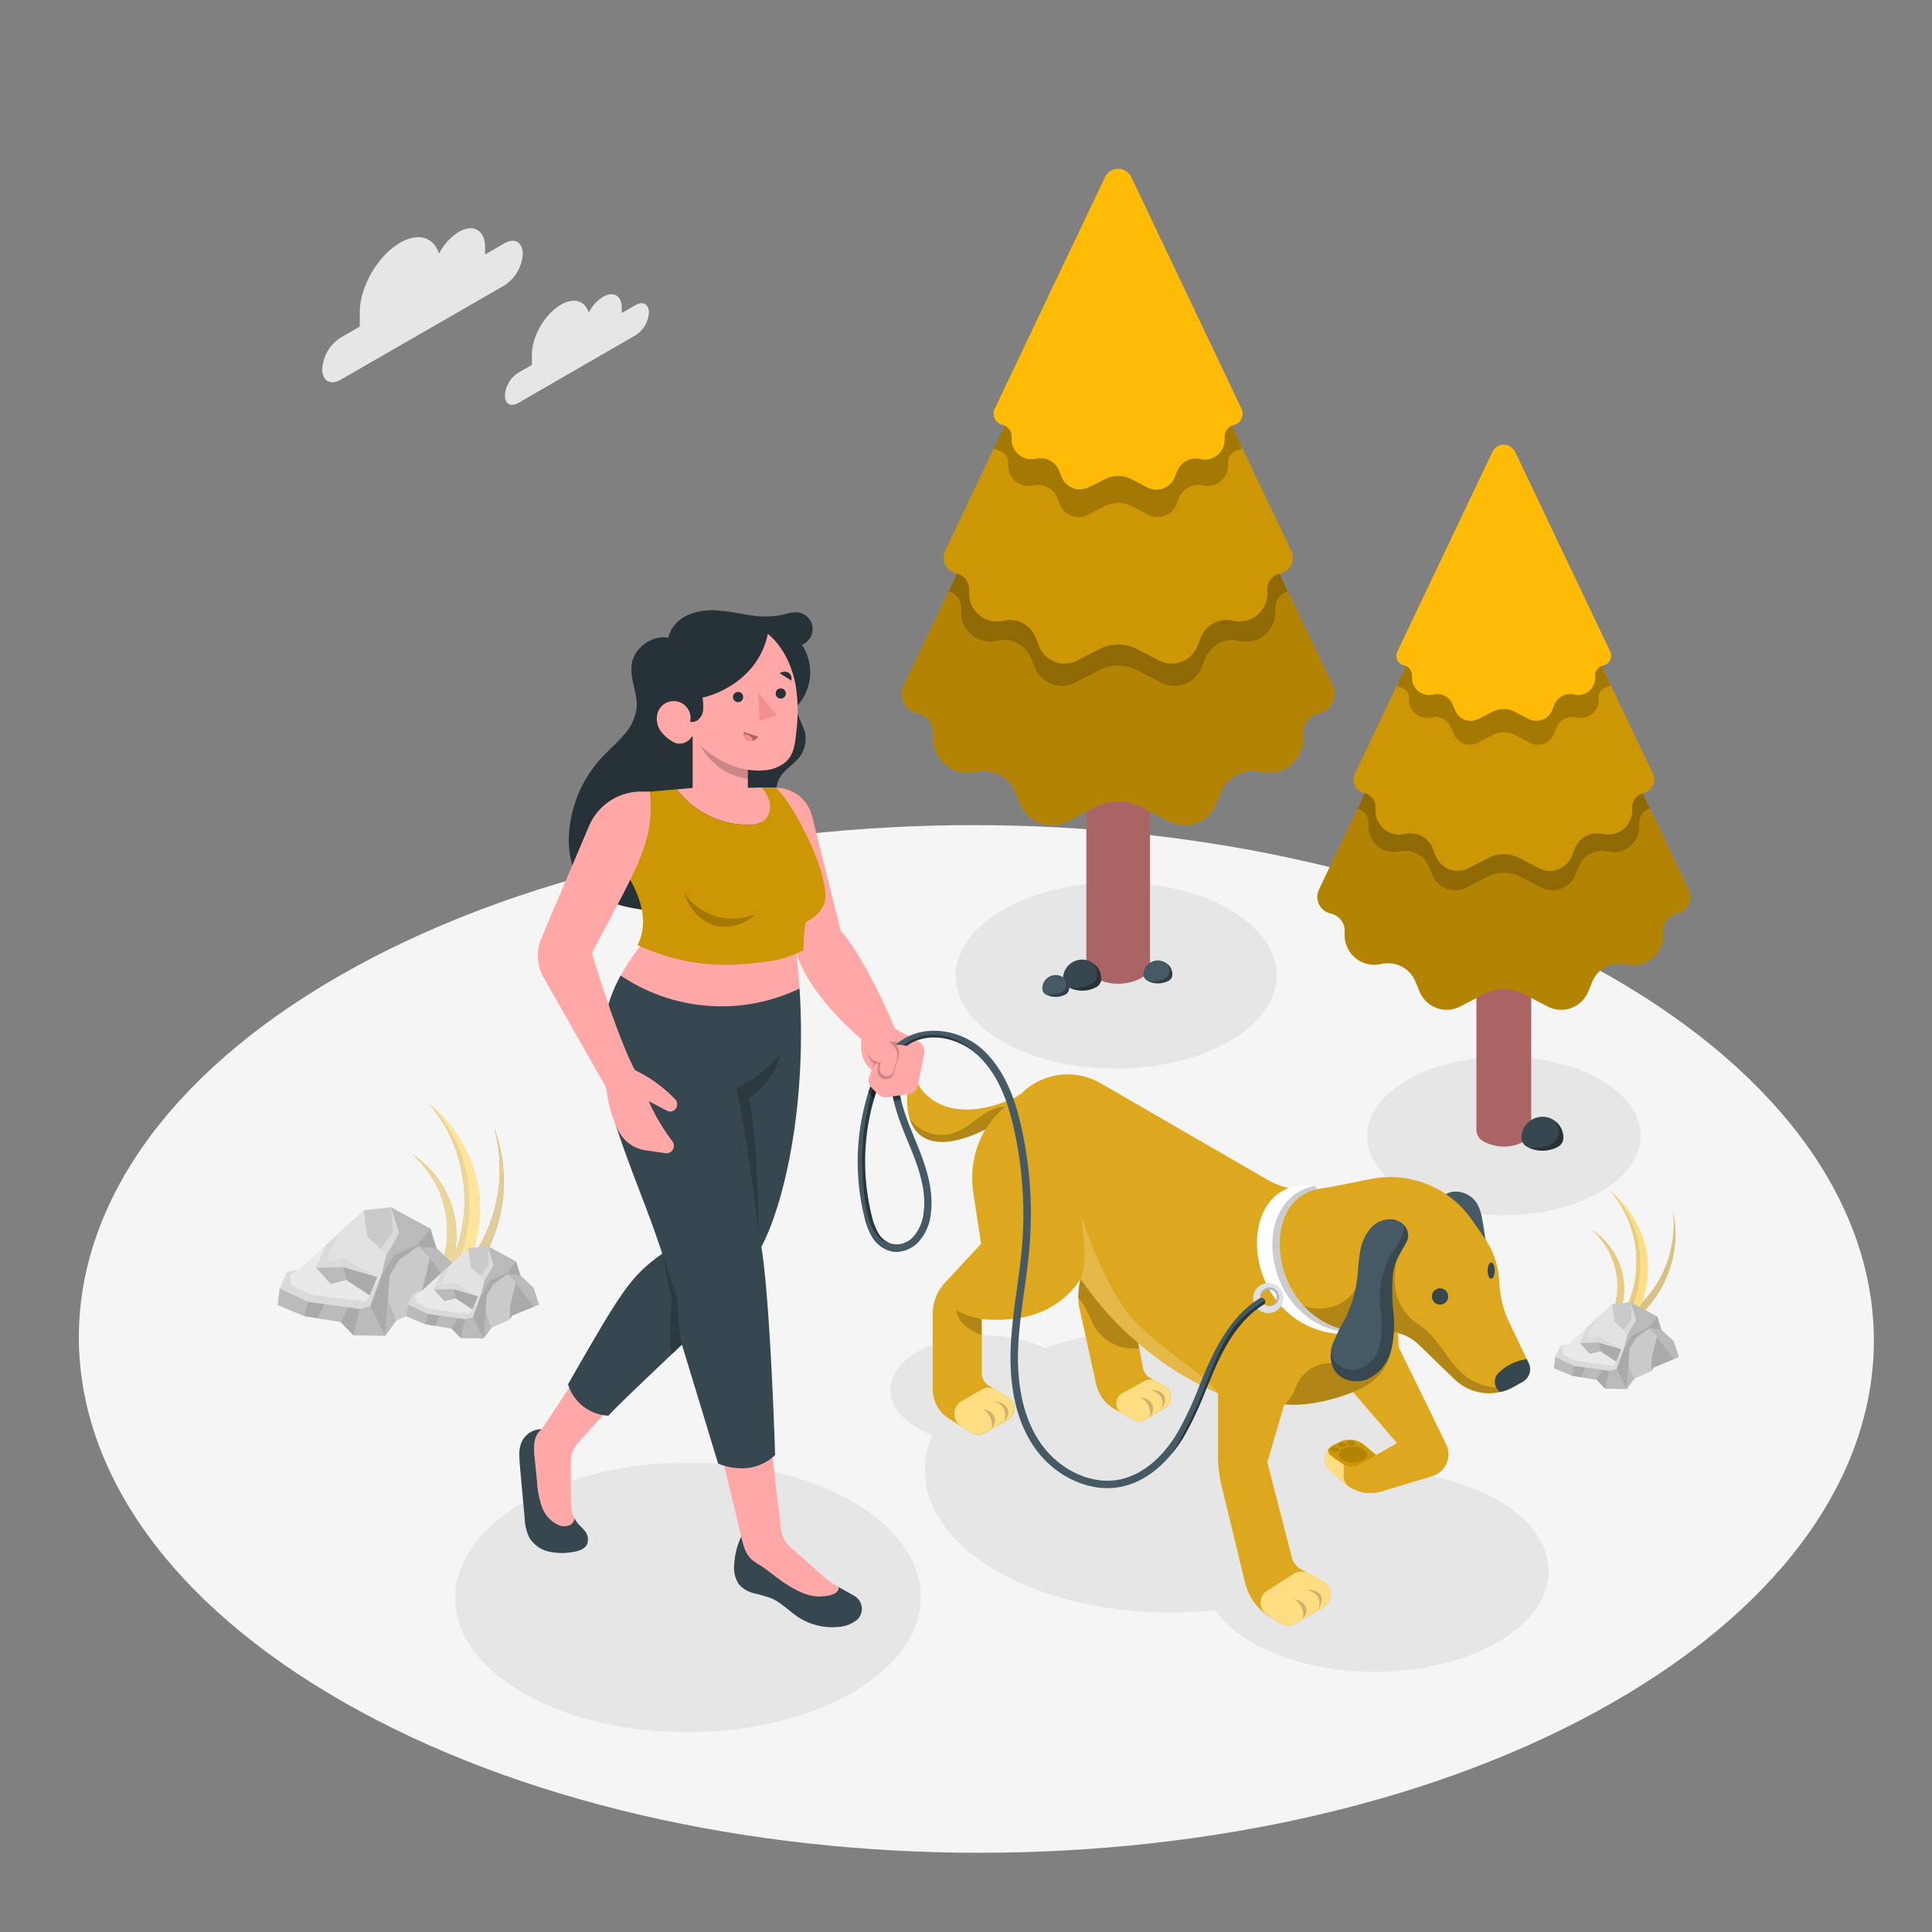 <svg xmlns="http://www.w3.org/2000/svg" viewBox="0 0 500 500"><rect x="0" y="0" width="500" height="500" fill="#808080" stroke="none"/><g id="freepik--Floor--inject-34"><path d="M416.38,252.49c-91-51.93-238-51.93-328.46,0S-2,388.62,89,440.55s238.06,51.93,328.47,0S507.38,304.42,416.38,252.49Z" style="fill:#f5f5f5"></path></g><g id="freepik--Shadows--inject-34"><path d="M237.62,349.71c9-5.2,23.25-5.47,32.77-.84,24.51-8.53,56.74-6.69,77.77,5.54,12.81,7.44,18.95,17.28,18.46,27a58.48,58.48,0,0,1,21.1,6.88c17.47,10.15,17.38,26.61-.2,36.76s-46,10.15-63.46,0a30.41,30.41,0,0,1-9.61-8.35c-19.94,2.14-41.26-1.25-56.61-10.17C241.45,397,236,383.61,241.33,371.43a25.8,25.8,0,0,1-3.82-1.81C228.05,364.12,228.1,355.21,237.62,349.71Z" style="fill:#e6e6e6"></path><path d="M135.58,388.72c23.61-13.63,61.76-13.63,85.21,0s23.33,35.73-.27,49.36-61.76,13.63-85.22,0S112,402.35,135.58,388.72Z" style="fill:#e6e6e6"></path><path d="M259.58,235.44c16.28-9.4,42.59-9.4,58.77,0s16.09,24.65-.19,34.05-42.6,9.4-58.78,0S243.29,244.85,259.58,235.44Z" style="fill:#e6e6e6"></path><path d="M364.24,279.49c13.87-8,36.29-8,50.07,0s13.71,21-.16,29-36.29,8-50.08,0S350.36,287.5,364.24,279.49Z" style="fill:#e6e6e6"></path></g><g id="freepik--Clouds--inject-34"><path d="M103.55,62.82c4.76-2.75,8.78-1.4,10.06,2.87A14.18,14.18,0,0,1,118.76,60c3.73-2.15,6.76-.42,6.78,3.87v2l5-2.9c2.62-1.51,4.74-.29,4.75,2.71a10.37,10.37,0,0,1-4.72,8.17L88.14,98.29c-2.61,1.5-4.74.3-4.75-2.71a10.41,10.41,0,0,1,4.72-8.17l5-2.9V80.89C93.09,74.25,97.76,66.16,103.55,62.82Z" style="fill:#e6e6e6"></path><path d="M145.14,78.87c3.41-2,6.3-1,7.22,2.06a10.21,10.21,0,0,1,3.69-4.11c2.68-1.54,4.86-.3,4.87,2.78V81l3.6-2.08c1.88-1.08,3.4-.21,3.41,1.95a7.47,7.47,0,0,1-3.39,5.86l-30.46,17.59c-1.88,1.08-3.4.21-3.41-1.94a7.44,7.44,0,0,1,3.39-5.87l3.59-2.08v-2.6C137.63,87.08,141,81.27,145.14,78.87Z" style="fill:#e6e6e6"></path></g><g id="freepik--Trees--inject-34"><path d="M297.61,195.49H281.15v54.33h0c0,1.22.82,2.44,2.43,3.37a12.84,12.84,0,0,0,11.64,0c1.6-.94,2.4-2.15,2.39-3.37h0Z" style="fill:#f28f8f"></path><path d="M297.61,195.49H281.15v54.33h0c0,1.22.82,2.44,2.43,3.37a12.84,12.84,0,0,0,11.64,0c1.6-.94,2.4-2.15,2.39-3.37h0Z" style="opacity:0.3"></path><path d="M285,253.52h0a4.95,4.95,0,1,0-9.89,0,2.49,2.49,0,0,0,1.46,2,7.69,7.69,0,0,0,7,0,2.46,2.46,0,0,0,1.44-2Z" style="fill:#37474f"></path><path d="M283,249.44a5.35,5.35,0,0,1,.78,1.59,3.32,3.32,0,0,1-.36,2.72,4.24,4.24,0,0,1-2.39,1.49,10.72,10.72,0,0,1-4.4.34,7.66,7.66,0,0,0,6.9,0,2.46,2.46,0,0,0,1.44-2h0A4.54,4.54,0,0,0,283,249.44Z" style="opacity:0.3"></path><path d="M276.68,256h0a3.47,3.47,0,1,0-6.93,0,1.78,1.78,0,0,0,1,1.42,5.4,5.4,0,0,0,4.89,0,1.73,1.73,0,0,0,1-1.42Z" style="fill:#455a64"></path><path d="M275.3,253.09a3.77,3.77,0,0,1,.55,1.12,2.34,2.34,0,0,1-.25,1.9,3,3,0,0,1-1.68,1,7.46,7.46,0,0,1-3.08.24,5.37,5.37,0,0,0,4.83,0,1.73,1.73,0,0,0,1-1.42h0A3.16,3.16,0,0,0,275.3,253.09Z" style="opacity:0.3"></path><path d="M303.41,252.32h0a3.75,3.75,0,1,0-7.5,0,1.88,1.88,0,0,0,1.1,1.54,5.85,5.85,0,0,0,5.31,0,1.87,1.87,0,0,0,1.09-1.54Z" style="fill:#455a64"></path><path d="M301.92,249.23a4.12,4.12,0,0,1,.59,1.21,2.48,2.48,0,0,1-.28,2.06,3.22,3.22,0,0,1-1.81,1.13,8.38,8.38,0,0,1-3.34.26,5.86,5.86,0,0,0,5.24,0,1.87,1.87,0,0,0,1.09-1.54h0A3.44,3.44,0,0,0,301.92,249.23Z" style="opacity:0.3"></path><path d="M344.9,177.37l-49.48-104a6.86,6.86,0,0,0-4.36-3.8,6.54,6.54,0,0,0-7.58,3.51L233.86,177.37a5.13,5.13,0,0,0,3.52,7.21,5.32,5.32,0,0,1,4.16,5.19V191a8.9,8.9,0,0,0,10.58,8.88l.76-.15a8.87,8.87,0,0,1,9.91,5.32l1.27,3.08a8.79,8.79,0,0,0,12.17,4.44l7.25-3.76a12.83,12.83,0,0,1,11.81,0l7.24,3.76a8.79,8.79,0,0,0,12.17-4.44L316,205a8.87,8.87,0,0,1,9.91-5.32l.76.15a8.87,8.87,0,0,0,10.58-8.7v-1.39a5.32,5.32,0,0,1,4.16-5.19A5.13,5.13,0,0,0,344.9,177.37Z" style="fill:#FFBB05"></path><path d="M344.9,177.37l-49.48-104a6.86,6.86,0,0,0-4.36-3.8,6.54,6.54,0,0,0-7.58,3.51L233.86,177.37a5.13,5.13,0,0,0,3.52,7.21,5.32,5.32,0,0,1,4.16,5.19V191a8.9,8.9,0,0,0,10.58,8.88l.76-.15a8.87,8.87,0,0,1,9.91,5.32l1.27,3.08a8.79,8.79,0,0,0,12.17,4.44l7.25-3.76a12.83,12.83,0,0,1,11.81,0l7.24,3.76a8.79,8.79,0,0,0,12.17-4.44L316,205a8.87,8.87,0,0,1,9.91-5.32l.76.15a8.87,8.87,0,0,0,10.58-8.7v-1.39a5.32,5.32,0,0,1,4.16-5.19A5.13,5.13,0,0,0,344.9,177.37Z" style="opacity:0.3"></path><g style="opacity:0.2"><path d="M248.74,157.33v1a7.57,7.57,0,0,0,9,7.55l.64-.13a7.54,7.54,0,0,1,8.42,4.52l1.08,2.61a7.47,7.47,0,0,0,10.34,3.78l6.15-3.2a10.92,10.92,0,0,1,10,0l6.15,3.2a7.47,7.47,0,0,0,10.34-3.78L312,170.3a7.54,7.54,0,0,1,8.42-4.52l.64.13a7.54,7.54,0,0,0,9-7.4v-1.18A4.51,4.51,0,0,1,333.3,153L295.42,73.41a6.86,6.86,0,0,0-4.36-3.8,6.54,6.54,0,0,0-7.58,3.51l-38,79.88A4.51,4.51,0,0,1,248.74,157.33Z"></path></g><path d="M334.17,142.54,294.25,58.66a5.56,5.56,0,0,0-3.51-3.06,5.29,5.29,0,0,0-6.12,2.83l-40,84.11a4.15,4.15,0,0,0,2.84,5.82,4.27,4.27,0,0,1,3.35,4.18v1a7.18,7.18,0,0,0,8.54,7.16l.61-.12a7.17,7.17,0,0,1,8,4.29l1,2.49a7.08,7.08,0,0,0,9.81,3.58l5.85-3a10.35,10.35,0,0,1,9.53,0l5.84,3a7.09,7.09,0,0,0,9.82-3.58l1-2.49a7.17,7.17,0,0,1,8-4.29l.61.12a7.16,7.16,0,0,0,8.54-7v-1.12a4.27,4.27,0,0,1,3.35-4.18A4.14,4.14,0,0,0,334.17,142.54Z" style="fill:#FFBB05"></path><path d="M334.17,142.54,294.25,58.66a5.56,5.56,0,0,0-3.51-3.06,5.29,5.29,0,0,0-6.12,2.83l-40,84.11a4.15,4.15,0,0,0,2.84,5.82,4.27,4.27,0,0,1,3.35,4.18v1a7.18,7.18,0,0,0,8.54,7.16l.61-.12a7.17,7.17,0,0,1,8,4.29l1,2.49a7.08,7.08,0,0,0,9.81,3.58l5.85-3a10.35,10.35,0,0,1,9.53,0l5.84,3a7.09,7.09,0,0,0,9.82-3.58l1-2.49a7.17,7.17,0,0,1,8-4.29l.61.12a7.16,7.16,0,0,0,8.54-7v-1.12a4.27,4.27,0,0,1,3.35-4.18A4.14,4.14,0,0,0,334.17,142.54Z" style="opacity:0.2"></path><g style="opacity:0.2"><path d="M260.91,119.67v.72a5.3,5.3,0,0,0,6.3,5.29l.45-.09a5.28,5.28,0,0,1,5.9,3.16l.75,1.83a5.23,5.23,0,0,0,7.24,2.65l4.32-2.24a7.65,7.65,0,0,1,7,0l4.31,2.24a5.23,5.23,0,0,0,7.24-2.65l.76-1.83a5.27,5.27,0,0,1,5.89-3.16l.46.09a5.28,5.28,0,0,0,6.29-5.18v-.83a3.17,3.17,0,0,1,2.48-3.09,3,3,0,0,0,1.21-.57L294.25,58.66a5.56,5.56,0,0,0-3.51-3.06,5.29,5.29,0,0,0-6.12,2.83L257.22,116a3,3,0,0,0,1.21.57A3.17,3.17,0,0,1,260.91,119.67Z"></path></g><path d="M321.34,105.87,292.86,46a4,4,0,0,0-2.51-2.19,3.75,3.75,0,0,0-4.36,2l-28.57,60a3,3,0,0,0,2,4.15,3.06,3.06,0,0,1,2.4,3v.7a5.13,5.13,0,0,0,6.09,5.11l.44-.09a5.1,5.1,0,0,1,5.7,3.06l.74,1.77a5.05,5.05,0,0,0,7,2.56L286,124a7.36,7.36,0,0,1,6.8,0l4.17,2.16a5.06,5.06,0,0,0,7-2.56l.73-1.77a5.1,5.1,0,0,1,5.7-3.06l.44.09a5.11,5.11,0,0,0,6.09-5V113a3.06,3.06,0,0,1,2.4-3A3,3,0,0,0,321.34,105.87Z" style="fill:#FFBB05"></path><path d="M396.28,245.83H382.1v46.8h0a3.57,3.57,0,0,0,2.1,2.9,11.06,11.06,0,0,0,10,0,3.49,3.49,0,0,0,2.06-2.9h0Z" style="fill:#f28f8f"></path><path d="M396.28,245.83H382.1v46.8h0a3.57,3.57,0,0,0,2.1,2.9,11.06,11.06,0,0,0,10,0,3.49,3.49,0,0,0,2.06-2.9h0Z" style="opacity:0.3"></path><path d="M404.59,294.66h0a5.41,5.41,0,1,0-10.81,0,2.69,2.69,0,0,0,1.59,2.21,8.39,8.39,0,0,0,7.65,0,2.68,2.68,0,0,0,1.57-2.21Z" style="fill:#37474f"></path><path d="M402.44,290.2a6,6,0,0,1,.84,1.74,3.56,3.56,0,0,1-.39,3,4.69,4.69,0,0,1-2.61,1.63,11.9,11.9,0,0,1-4.82.38,8.45,8.45,0,0,0,7.56-.05,2.68,2.68,0,0,0,1.57-2.21h0A5,5,0,0,0,402.44,290.2Z" style="opacity:0.3"></path><path d="M437,230.22l-42.62-89.55a5.92,5.92,0,0,0-3.75-3.27,5.64,5.64,0,0,0-6.53,3l-42.74,89.8a4.41,4.41,0,0,0,3,6.21A4.59,4.59,0,0,1,348,240.9v1a7.67,7.67,0,0,0,9.12,7.65l.65-.13a7.66,7.66,0,0,1,8.54,4.58l1.09,2.65a7.58,7.58,0,0,0,10.48,3.83l6.24-3.24a11,11,0,0,1,10.18,0l6.24,3.24A7.57,7.57,0,0,0,411,256.7l1.09-2.65a7.66,7.66,0,0,1,8.54-4.58l.66.13a7.64,7.64,0,0,0,9.11-7.5v-1.19a4.59,4.59,0,0,1,3.58-4.48A4.41,4.41,0,0,0,437,230.22Z" style="fill:#FFBB05"></path><path d="M437,230.22l-42.62-89.55a5.92,5.92,0,0,0-3.75-3.27,5.64,5.64,0,0,0-6.53,3l-42.74,89.8a4.41,4.41,0,0,0,3,6.21A4.59,4.59,0,0,1,348,240.9v1a7.67,7.67,0,0,0,9.12,7.65l.65-.13a7.66,7.66,0,0,1,8.54,4.58l1.09,2.65a7.58,7.58,0,0,0,10.48,3.83l6.24-3.24a11,11,0,0,1,10.18,0l6.24,3.24A7.57,7.57,0,0,0,411,256.7l1.09-2.65a7.66,7.66,0,0,1,8.54-4.58l.66.13a7.64,7.64,0,0,0,9.11-7.5v-1.19a4.59,4.59,0,0,1,3.58-4.48A4.41,4.41,0,0,0,437,230.22Z" style="opacity:0.3"></path><g style="opacity:0.2"><path d="M354.18,213v.89a6.52,6.52,0,0,0,7.75,6.5l.55-.11a6.51,6.51,0,0,1,7.26,3.89l.93,2.25a6.43,6.43,0,0,0,8.9,3.26l5.3-2.76a9.41,9.41,0,0,1,8.64,0l5.31,2.76a6.43,6.43,0,0,0,8.9-3.26l.93-2.25a6.49,6.49,0,0,1,7.25-3.89l.56.11A6.49,6.49,0,0,0,424.2,214v-1a3.87,3.87,0,0,1,2.82-3.73l-32.63-68.57a5.92,5.92,0,0,0-3.75-3.27,5.64,5.64,0,0,0-6.53,3l-32.75,68.82A3.87,3.87,0,0,1,354.18,213Z"></path></g><path d="M427.77,200.22,393.39,128a4.77,4.77,0,0,0-3-2.63,4.55,4.55,0,0,0-5.27,2.43l-34.48,72.45a3.56,3.56,0,0,0,2.44,5,3.7,3.7,0,0,1,2.89,3.61v.84a6.19,6.19,0,0,0,7.36,6.17l.53-.1a6.16,6.16,0,0,1,6.88,3.69l.89,2.14a6.1,6.1,0,0,0,8.45,3.09l5-2.61a8.89,8.89,0,0,1,8.21,0l5,2.61a6.11,6.11,0,0,0,8.46-3.09l.88-2.14a6.16,6.16,0,0,1,6.89-3.69l.52.1a6.17,6.17,0,0,0,7.36-6v-1a3.7,3.7,0,0,1,2.89-3.61A3.56,3.56,0,0,0,427.77,200.22Z" style="fill:#FFBB05"></path><path d="M427.77,200.22,393.39,128a4.77,4.77,0,0,0-3-2.63,4.55,4.55,0,0,0-5.27,2.43l-34.48,72.45a3.56,3.56,0,0,0,2.44,5,3.7,3.7,0,0,1,2.89,3.61v.84a6.19,6.19,0,0,0,7.36,6.17l.53-.1a6.16,6.16,0,0,1,6.88,3.69l.89,2.14a6.1,6.1,0,0,0,8.45,3.09l5-2.61a8.89,8.89,0,0,1,8.21,0l5,2.61a6.11,6.11,0,0,0,8.46-3.09l.88-2.14a6.16,6.16,0,0,1,6.89-3.69l.52.1a6.17,6.17,0,0,0,7.36-6v-1a3.7,3.7,0,0,1,2.89-3.61A3.56,3.56,0,0,0,427.77,200.22Z" style="opacity:0.2"></path><g style="opacity:0.2"><path d="M364.66,180.52v.63a4.57,4.57,0,0,0,5.43,4.55l.39-.08a4.55,4.55,0,0,1,5.08,2.73l.65,1.57a4.5,4.5,0,0,0,6.24,2.28l3.71-1.92a6.55,6.55,0,0,1,6.06,0l3.71,1.92a4.5,4.5,0,0,0,6.24-2.28l.65-1.57a4.56,4.56,0,0,1,5.08-2.73l.39.08a4.56,4.56,0,0,0,5.43-4.47v-.71a2.73,2.73,0,0,1,2.13-2.66,2.54,2.54,0,0,0,1-.49L393.39,128a4.77,4.77,0,0,0-3-2.63,4.55,4.55,0,0,0-5.27,2.43l-23.6,49.6a2.5,2.5,0,0,0,1,.49A2.73,2.73,0,0,1,364.66,180.52Z"></path></g><path d="M416.72,168.63l-24.54-51.55A3.38,3.38,0,0,0,390,115.2a3.23,3.23,0,0,0-3.76,1.74l-24.61,51.69a2.55,2.55,0,0,0,1.75,3.58,2.64,2.64,0,0,1,2.06,2.57v.61a4.42,4.42,0,0,0,5.25,4.4l.37-.08a4.41,4.41,0,0,1,4.92,2.64l.63,1.53a4.35,4.35,0,0,0,6,2.2l3.59-1.86a6.32,6.32,0,0,1,5.86,0l3.59,1.86a4.36,4.36,0,0,0,6-2.2l.63-1.53a4.4,4.4,0,0,1,4.91-2.64l.38.08a4.4,4.4,0,0,0,5.25-4.32v-.69a2.63,2.63,0,0,1,2.06-2.57A2.54,2.54,0,0,0,416.72,168.63Z" style="fill:#FFBB05"></path></g><g id="freepik--Rocks--inject-34"><path d="M121.71,330.6a40,40,0,0,0,6.19-38.68,40.24,40.24,0,0,1-9.3,38C119.5,330.19,120.81,330.33,121.71,330.6Z" style="fill:#FFBB05"></path><path d="M116.86,327.5a24.91,24.91,0,0,0-10.14-28.69,26.42,26.42,0,0,1,7.91,27.43C115.35,326.66,116.14,327.08,116.86,327.5Z" style="fill:#FFBB05"></path><path d="M121.71,330.6a40,40,0,0,0,6.19-38.68,40.24,40.24,0,0,1-9.3,38C119.5,330.19,120.81,330.33,121.71,330.6Z" style="opacity:0.3"></path><path d="M116.86,327.5a24.91,24.91,0,0,0-10.14-28.69,26.42,26.42,0,0,1,7.91,27.43C115.35,326.66,116.14,327.08,116.86,327.5Z" style="opacity:0.2"></path><path d="M119.83,329.94a35.89,35.89,0,0,0,3.79-23.72A36.36,36.36,0,0,0,111,285.57a38.67,38.67,0,0,1,4.69,43.21Z" style="fill:#FFBB05"></path><path d="M111,285.57a38.67,38.67,0,0,1,4.69,43.21l2,.56C123.09,317.23,124.35,298.9,111,285.57Z" style="opacity:0.2"></path><path d="M127.9,291.92a40.37,40.37,0,0,1-6.41,34.54,36,36,0,0,0,2.13-20.24A36.36,36.36,0,0,0,111,285.57a38.56,38.56,0,0,1,6.59,39,24.85,24.85,0,0,0-10.89-25.75,26.42,26.42,0,0,1,7.91,27.43l1.81,1c-.24.5-.46,1-.73,1.51l2,.55h0l1.12.32c-.09.09-.16.18-.24.27.9.26,2.21.4,3.11.67A40,40,0,0,0,127.9,291.92Z" style="fill:#fff;opacity:0.6"></path><polygon points="77.54 328.46 94.12 313.23 101.17 312.46 111.4 317.99 112.98 323.07 117.66 327.43 119.64 333.5 110.05 337.45 109.05 338.89 102.58 341.75 99.7 345.7 91.44 345.57 88.13 342.12 78.74 340.61 71.88 337.73 72.39 333.49 74.27 329.32 77.54 328.46" style="fill:#e0e0e0"></polygon><polygon points="77.54 328.46 74.27 329.32 72.39 333.49 79.64 336.89 93.08 338.75 95.82 338.07 98.63 330.29 94.7 336.89 80.54 335.05 75.36 332.65 75.11 329.79 77.54 328.46" style="opacity:0.1"></polygon><polygon points="84.41 322.15 81.78 328.13 88.87 327.93 97.64 330.53 89.07 325.58 85.09 326.57 85.13 324.01 88.21 318.66 84.41 322.15" style="opacity:0.1"></polygon><polygon points="85.61 332.28 89.65 331.27 88.87 327.93 81.78 328.13 85.61 332.28" style="opacity:0.3"></polygon><polygon points="95.67 335.26 89.65 331.27 88.87 327.93 97.64 330.53 95.67 335.26" style="opacity:0.4"></polygon><polygon points="94.12 313.23 95 319.92 98.53 323.23 101.65 318.86 101.17 312.46 94.12 313.23" style="opacity:0.2"></polygon><polygon points="99.94 324.98 103.29 319.18 101.17 312.46 101.65 318.86 98.53 323.23 99.94 324.98" style="opacity:0.1"></polygon><polygon points="98.63 330.29 99.94 324.98 103.29 319.18 101.17 312.46 111.4 317.99 108.02 322.13 101.84 324.92 98.63 330.29" style="opacity:0.3"></polygon><polygon points="99.7 345.7 95.82 338.07 98.63 330.29 101.84 324.92 108.02 322.13 111.4 317.99 112.98 323.07 108.26 322.52 103.29 326.11 100.83 330.16 99.7 345.7" style="opacity:0.4"></polygon><polygon points="102.58 341.75 100.39 336.25 99.7 345.7 102.58 341.75" style="opacity:0.3"></polygon><polygon points="109.05 338.89 109.29 333.78 111.26 325.58 117.8 334.25 110.05 337.45 109.05 338.89" style="opacity:0.4"></polygon><polygon points="108.26 322.52 111.26 325.58 117.8 334.25 119.64 333.5 117.66 327.43 112.98 323.07 108.26 322.52" style="opacity:0.3"></polygon><polygon points="102.58 341.75 109.05 338.89 109.29 333.78 111.26 325.58 108.26 322.52 103.29 326.11 100.83 330.16 100.39 336.25 102.58 341.75" style="opacity:0.2"></polygon><polygon points="93.08 338.75 91.44 345.57 99.7 345.7 95.82 338.07 93.08 338.75" style="opacity:0.3"></polygon><polygon points="88.13 342.12 90.14 338.35 93.08 338.75 91.44 345.57 88.13 342.12" style="opacity:0.4"></polygon><polygon points="82.28 341.18 83.94 337.49 90.14 338.35 88.13 342.12 82.28 341.18" style="opacity:0.3"></polygon><polygon points="78.74 340.61 79.64 336.89 83.94 337.49 82.28 341.18 78.74 340.61" style="opacity:0.4"></polygon><polygon points="72.39 333.49 79.64 336.89 78.74 340.61 71.88 337.73 72.39 333.49" style="opacity:0.3"></polygon><polygon points="85.13 324.01 85.09 326.57 89.07 325.58 97.64 330.53 95.67 335.26 98.63 330.29 99.94 324.98 98.53 323.23 95 319.92 94.12 313.23 88.21 318.66 85.13 324.01" style="opacity:0.05"></polygon><polygon points="109.24 334 121.15 323.06 126.22 322.51 133.57 326.49 134.7 330.13 138.06 333.26 139.49 337.62 132.6 340.46 131.88 341.5 127.23 343.56 125.17 346.39 119.23 346.3 116.85 343.82 110.11 342.73 105.18 340.67 105.54 337.62 106.89 334.63 109.24 334" style="fill:#e0e0e0"></polygon><polygon points="109.24 334 106.89 334.63 105.54 337.62 110.75 340.06 120.41 341.4 122.38 340.91 124.39 335.32 121.57 340.07 111.4 338.74 107.67 337.01 107.5 334.96 109.24 334" style="opacity:0.1"></polygon><polygon points="114.17 329.47 112.29 333.77 117.38 333.62 123.69 335.5 117.52 331.94 114.67 332.65 114.7 330.81 116.91 326.96 114.17 329.47" style="opacity:0.1"></polygon><polygon points="115.04 336.75 117.94 336.03 117.38 333.62 112.29 333.77 115.04 336.75" style="opacity:0.3"></polygon><polygon points="122.27 338.89 117.94 336.03 117.38 333.62 123.69 335.5 122.27 338.89" style="opacity:0.4"></polygon><polygon points="121.15 323.06 121.79 327.87 124.33 330.25 126.56 327.11 126.22 322.51 121.15 323.06" style="opacity:0.2"></polygon><polygon points="125.34 331.5 127.74 327.34 126.22 322.51 126.56 327.11 124.33 330.25 125.34 331.5" style="opacity:0.1"></polygon><polygon points="124.39 335.32 125.34 331.5 127.74 327.34 126.22 322.51 133.57 326.49 131.14 329.46 126.7 331.46 124.39 335.32" style="opacity:0.3"></polygon><polygon points="125.17 346.39 122.38 340.91 124.39 335.32 126.7 331.46 131.14 329.46 133.57 326.49 134.7 330.13 131.31 329.74 127.74 332.31 125.98 335.23 125.17 346.39" style="opacity:0.4"></polygon><polygon points="127.23 343.56 125.66 339.6 125.17 346.39 127.23 343.56" style="opacity:0.3"></polygon><polygon points="131.88 341.5 132.05 337.83 133.47 331.94 138.17 338.17 132.6 340.46 131.88 341.5" style="opacity:0.4"></polygon><polygon points="131.31 329.74 133.47 331.94 138.17 338.17 139.49 337.62 138.06 333.26 134.7 330.13 131.31 329.74" style="opacity:0.3"></polygon><polygon points="127.23 343.56 131.88 341.5 132.05 337.83 133.47 331.94 131.31 329.74 127.74 332.31 125.98 335.23 125.66 339.6 127.23 343.56" style="opacity:0.2"></polygon><polygon points="120.41 341.4 119.23 346.3 125.17 346.39 122.38 340.91 120.41 341.4" style="opacity:0.3"></polygon><polygon points="116.85 343.82 118.29 341.11 120.41 341.4 119.23 346.3 116.85 343.82" style="opacity:0.4"></polygon><polygon points="112.64 343.14 113.84 340.49 118.29 341.11 116.85 343.82 112.64 343.14" style="opacity:0.3"></polygon><polygon points="110.11 342.73 110.75 340.06 113.84 340.49 112.64 343.14 110.11 342.73" style="opacity:0.4"></polygon><polygon points="105.54 337.62 110.75 340.06 110.11 342.73 105.18 340.67 105.54 337.62" style="opacity:0.3"></polygon><polygon points="114.7 330.81 114.67 332.65 117.52 331.94 123.69 335.5 122.27 338.89 124.39 335.32 125.34 331.5 124.33 330.25 121.79 327.87 121.15 323.06 116.91 326.96 114.7 330.81" style="opacity:0.05"></polygon><polygon points="138.06 333.26 134.7 330.13 133.57 326.49 126.22 322.51 121.15 323.06 117.03 326.85 112.98 323.07 111.4 317.99 101.17 312.46 94.12 313.23 88.21 318.66 84.41 322.15 84.41 322.15 77.54 328.46 74.27 329.32 72.39 333.49 71.88 337.73 78.74 340.61 88.13 342.12 91.44 345.57 99.7 345.7 102.58 341.75 105.18 340.6 105.18 340.67 110.11 342.73 116.85 343.82 119.23 346.3 125.17 346.39 127.23 343.56 131.88 341.5 132.6 340.46 139.49 337.62 138.06 333.26" style="fill:#fff;opacity:0.3"></polygon><path d="M424.15,340.66A29.14,29.14,0,0,0,433,313.47a29.37,29.37,0,0,1-11,26.36C422.6,340.12,423.53,340.37,424.15,340.66Z" style="fill:#FFBB05"></path><path d="M419.39,339.3A18.19,18.19,0,0,0,412,318.35a19.29,19.29,0,0,1,5.78,20C418.28,338.69,418.86,339,419.39,339.3Z" style="fill:#FFBB05"></path><path d="M424.15,340.66A29.14,29.14,0,0,0,433,313.47a29.37,29.37,0,0,1-11,26.36C422.6,340.12,423.53,340.37,424.15,340.66Z" style="opacity:0.3"></path><path d="M419.39,339.3A18.19,18.19,0,0,0,412,318.35a19.29,19.29,0,0,1,5.78,20C418.28,338.69,418.86,339,419.39,339.3Z" style="opacity:0.2"></path><path d="M423.25,340.67A26.21,26.21,0,0,0,426,323.35a26.54,26.54,0,0,0-9.2-15.07,28.25,28.25,0,0,1,3.43,31.54Z" style="fill:#FFBB05"></path><path d="M416.82,308.28a28.25,28.25,0,0,1,3.43,31.54l1.46.41C425.63,331.39,426.55,318,416.82,308.28Z" style="opacity:0.2"></path><g style="opacity:0.5"><path d="M433,313.47a29.49,29.49,0,0,1-8.28,23.93,25.3,25.3,0,0,0-7.92-29.12,27.63,27.63,0,0,1,2.48,3.4,30,30,0,0,1,1.94,3.73,28.11,28.11,0,0,1,2.28,12.32,28.56,28.56,0,0,1-3.27,12.09l.72.2.74.21h0l1.54.44c.06-.1.1-.21.15-.31.27.1.53.2.75.3A29.14,29.14,0,0,0,433,313.47Z" style="fill:#fff"></path><path d="M419.26,327.57a18.38,18.38,0,0,0-7.28-9.22,19.29,19.29,0,0,1,5.78,20c.52.31,1.1.61,1.63.92A18.4,18.4,0,0,0,419.26,327.57Z" style="fill:#fff"></path></g><polygon points="406 347.81 417.22 337.51 421.99 336.99 428.91 340.73 429.98 344.16 433.14 347.11 434.49 351.22 428 353.89 427.32 354.87 422.94 356.81 421 359.48 415.41 359.39 413.17 357.06 406.82 356.03 402.17 354.08 402.51 351.21 403.79 348.39 406 347.81" style="fill:#e0e0e0"></polygon><polygon points="406 347.81 403.79 348.39 402.51 351.21 407.42 353.52 416.51 354.78 418.37 354.31 420.27 349.05 417.61 353.52 408.03 352.27 404.52 350.64 404.36 348.71 406 347.81" style="opacity:0.1"></polygon><polygon points="410.65 343.54 408.87 347.59 413.67 347.45 419.61 349.21 413.8 345.87 411.11 346.54 411.14 344.8 413.22 341.18 410.65 343.54" style="opacity:0.1"></polygon><polygon points="411.46 350.4 414.2 349.71 413.67 347.45 408.87 347.59 411.46 350.4" style="opacity:0.3"></polygon><polygon points="418.27 352.41 414.2 349.71 413.67 347.45 419.61 349.21 418.27 352.41" style="opacity:0.4"></polygon><polygon points="417.22 337.51 417.82 342.03 420.21 344.27 422.31 341.31 421.99 336.99 417.22 337.51" style="opacity:0.2"></polygon><polygon points="421.16 345.45 423.43 341.53 421.99 336.99 422.31 341.31 420.21 344.27 421.16 345.45" style="opacity:0.1"></polygon><polygon points="420.27 349.05 421.16 345.45 423.43 341.53 421.99 336.99 428.91 340.73 426.63 343.53 422.44 345.42 420.27 349.05" style="opacity:0.3"></polygon><polygon points="421 359.48 418.37 354.31 420.27 349.05 422.44 345.42 426.63 343.53 428.91 340.73 429.98 344.16 426.79 343.8 423.42 346.22 421.76 348.96 421 359.48" style="opacity:0.4"></polygon><polygon points="422.94 356.81 421.46 353.08 421 359.48 422.94 356.81" style="opacity:0.3"></polygon><polygon points="427.32 354.87 427.48 351.41 428.82 345.86 433.24 351.73 428 353.89 427.32 354.87" style="opacity:0.4"></polygon><polygon points="426.79 343.8 428.82 345.86 433.24 351.73 434.49 351.22 433.14 347.11 429.98 344.16 426.79 343.8" style="opacity:0.3"></polygon><polygon points="422.94 356.81 427.32 354.87 427.48 351.41 428.82 345.86 426.79 343.8 423.42 346.22 421.76 348.96 421.46 353.08 422.94 356.81" style="opacity:0.2"></polygon><polygon points="416.51 354.78 415.41 359.39 421 359.48 418.37 354.31 416.51 354.78" style="opacity:0.3"></polygon><polygon points="413.17 357.06 414.53 354.5 416.51 354.78 415.41 359.39 413.17 357.06" style="opacity:0.4"></polygon><polygon points="409.2 356.42 410.33 353.92 414.53 354.5 413.17 357.06 409.2 356.42" style="opacity:0.3"></polygon><polygon points="406.82 356.03 407.42 353.52 410.33 353.92 409.2 356.42 406.82 356.03" style="opacity:0.4"></polygon><polygon points="402.51 351.21 407.42 353.52 406.82 356.03 402.17 354.08 402.51 351.21" style="opacity:0.3"></polygon><polygon points="411.14 344.8 411.11 346.54 413.8 345.87 419.61 349.21 418.27 352.41 420.27 349.05 421.16 345.45 420.21 344.27 417.82 342.03 417.22 337.51 413.22 341.18 411.14 344.8" style="opacity:0.05"></polygon><polygon points="433.14 347.11 429.98 344.16 428.91 340.73 421.99 336.99 417.22 337.51 413.22 341.18 410.65 343.54 410.65 343.54 406 347.81 403.79 348.39 402.51 351.21 402.17 354.08 406.82 356.03 413.17 357.06 415.41 359.39 421 359.48 422.94 356.81 427.32 354.87 428 353.89 433.24 351.73 434.49 351.22 433.14 347.11" style="fill:#fff;opacity:0.3"></polygon></g><g id="freepik--Characters--inject-34"><path d="M381.18,310.16c1.76,1.61,2.24,4.17,2.62,6.53l1.17,7.39c.29,1.83.52,3.92-.68,5.34a4.2,4.2,0,0,1-4.51,1,8.72,8.72,0,0,1-3.81-3,20,20,0,0,1-4.08-14.8C372.53,308,377.87,307.13,381.18,310.16Z" style="fill:#455a64"></path><path d="M235.86,276.1c2.15,10,12.42,14.63,27,7.86.46-.31.93-.61,1.42-.89h0a17,17,0,0,1,20.57-2.71l43.23,25A19.72,19.72,0,0,0,341,307.73l3.35-.52,10.42-2.08a25.7,25.7,0,0,1,26.12,10.53l3.77,5.43a22.06,22.06,0,0,1,3.36,10.72h0a26.55,26.55,0,0,0,2.18,9.61l5.39,11.32a3.73,3.73,0,0,1-1.55,4.87l-2.4,1.35a12.86,12.86,0,0,1-15.21-2l-9.15-8.86a12.5,12.5,0,0,0-5.5-3.11c.09,1.17.15,2.35.15,3.55l12.31,25.21a5.93,5.93,0,0,1-3.62,8.29L357.47,386a9.88,9.88,0,0,1-9.39-2.05l-3.87-3.42a4,4,0,0,1,.86-6.51l1.57-.77a5.92,5.92,0,0,1,6.48.8l3,2.53,5.44-3.09-11.38-13.22s-9.39,4-17.8,3.16l-4.41,15,6.37,24.7a4.8,4.8,0,0,0,2.33,3l5.67,3.13a3.87,3.87,0,0,1,1.86,2.12,3.83,3.83,0,0,1-1.68,4.58l-7.18,4.18a3.83,3.83,0,0,1-3.91,0l-2.7-1.65a14.4,14.4,0,0,1-6.5-8.89l-6-24.74a33.41,33.41,0,0,1-1-8V360.59a79.58,79.58,0,0,1-20.65-13l1.2,6.4a3.85,3.85,0,0,0,1.84,2.61l3.76,2.19a3.31,3.31,0,0,1,1.39,1.52,3.26,3.26,0,0,1-1.35,4.09l-5,3a3.25,3.25,0,0,1-3.22,0l-4.8-2.77a9.9,9.9,0,0,1-4.72-6.45l-4.24-19.32a16,16,0,0,1,.28-7.87c-4.62,6.59-11.74,11.55-25.63,10.37v14a3.85,3.85,0,0,0,1.84,3.27l4.91,3a3.46,3.46,0,0,1,1.4,1.58,3.34,3.34,0,0,1-1.41,4.2l-6,3.45a3.32,3.32,0,0,1-3.45-.07l-5.79-3.67a9,9,0,0,1-4.2-7.63V340.05a11.86,11.86,0,0,1,3.16-8.06l9.37-10.11-2-13A25.31,25.31,0,0,1,255,292.28C241.08,299.28,231.41,295.41,235.86,276.1Z" style="fill:#FFBB05"></path><path d="M235.86,276.1c2.15,10,12.42,14.63,27,7.86.46-.31.93-.61,1.42-.89h0a17,17,0,0,1,20.57-2.71l43.23,25A19.72,19.72,0,0,0,341,307.73l3.35-.52,10.42-2.08a25.7,25.7,0,0,1,26.12,10.53l3.77,5.43a22.06,22.06,0,0,1,3.36,10.72h0a26.55,26.55,0,0,0,2.18,9.61l5.39,11.32a3.73,3.73,0,0,1-1.55,4.87l-2.4,1.35a12.86,12.86,0,0,1-15.21-2l-9.15-8.86a12.5,12.5,0,0,0-5.5-3.11c.09,1.17.15,2.35.15,3.55l12.31,25.21a5.93,5.93,0,0,1-3.62,8.29L357.47,386a9.88,9.88,0,0,1-9.39-2.05l-3.87-3.42a4,4,0,0,1,.86-6.51l1.57-.77a5.92,5.92,0,0,1,6.48.8l3,2.53,5.44-3.09-11.38-13.22s-9.39,4-17.8,3.16l-4.41,15,6.37,24.7a4.8,4.8,0,0,0,2.33,3l5.67,3.13a3.87,3.87,0,0,1,1.86,2.12,3.83,3.83,0,0,1-1.68,4.58l-7.18,4.18a3.83,3.83,0,0,1-3.91,0l-2.7-1.65a14.4,14.4,0,0,1-6.5-8.89l-6-24.74a33.41,33.41,0,0,1-1-8V360.59a79.58,79.58,0,0,1-20.65-13l1.2,6.4a3.85,3.85,0,0,0,1.84,2.61l3.76,2.19a3.31,3.31,0,0,1,1.39,1.52,3.26,3.26,0,0,1-1.35,4.09l-5,3a3.25,3.25,0,0,1-3.22,0l-4.8-2.77a9.9,9.9,0,0,1-4.72-6.45l-4.24-19.32a16,16,0,0,1,.28-7.87c-4.62,6.59-11.74,11.55-25.63,10.37v14a3.85,3.85,0,0,0,1.84,3.27l4.91,3a3.46,3.46,0,0,1,1.4,1.58,3.34,3.34,0,0,1-1.41,4.2l-6,3.45a3.32,3.32,0,0,1-3.45-.07l-5.79-3.67a9,9,0,0,1-4.2-7.63V340.05a11.86,11.86,0,0,1,3.16-8.06l9.37-10.11-2-13A25.31,25.31,0,0,1,255,292.28C241.08,299.28,231.41,295.41,235.86,276.1Z" style="opacity:0.15"></path><path d="M235.86,276.1c2.15,10,12.42,14.63,27,7.86.46-.31.93-.61,1.42-.89h0a17,17,0,0,1,20.57-2.71l43.23,25A19.72,19.72,0,0,0,341,307.73l3.35-.52,10.42-2.08a25.7,25.7,0,0,1,26.12,10.53l3.77,5.43a22.06,22.06,0,0,1,3.36,10.72h0a26.55,26.55,0,0,0,2.18,9.61l5.39,11.32a3.73,3.73,0,0,1-1.55,4.87l-2.4,1.35a12.86,12.86,0,0,1-15.21-2l-9.15-8.86a12.5,12.5,0,0,0-5.5-3.11c.09,1.17.15,2.35.15,3.55l12.31,25.21a5.93,5.93,0,0,1-3.62,8.29L357.47,386a9.88,9.88,0,0,1-9.39-2.05l-3.87-3.42a4,4,0,0,1,.86-6.51l1.57-.77a5.92,5.92,0,0,1,6.48.8l3,2.53,5.44-3.09-11.38-13.22s-9.39,4-17.8,3.16l-4.41,15,6.37,24.7a4.8,4.8,0,0,0,2.33,3l5.67,3.13a3.87,3.87,0,0,1,1.86,2.12,3.83,3.83,0,0,1-1.68,4.58l-7.18,4.18a3.83,3.83,0,0,1-3.91,0l-2.7-1.65a14.4,14.4,0,0,1-6.5-8.89l-6-24.74a33.41,33.41,0,0,1-1-8V360.59a79.58,79.58,0,0,1-20.65-13l1.2,6.4a3.85,3.85,0,0,0,1.84,2.61l3.76,2.19a3.31,3.31,0,0,1,1.39,1.52,3.26,3.26,0,0,1-1.35,4.09l-5,3a3.25,3.25,0,0,1-3.22,0l-4.8-2.77a9.9,9.9,0,0,1-4.72-6.45l-4.24-19.32a16,16,0,0,1,.28-7.87c-4.62,6.59-11.74,11.55-25.63,10.37v14a3.85,3.85,0,0,0,1.84,3.27l4.91,3a3.46,3.46,0,0,1,1.4,1.58,3.34,3.34,0,0,1-1.41,4.2l-6,3.45a3.32,3.32,0,0,1-3.45-.07l-5.79-3.67a9,9,0,0,1-4.2-7.63V340.05a11.86,11.86,0,0,1,3.16-8.06l9.37-10.11-2-13A25.31,25.31,0,0,1,255,292.28C241.08,299.28,231.41,295.41,235.86,276.1Z" style="fill:#fff;opacity:0.1"></path><polygon points="290.34 365.75 290.33 365.74 291.09 366.18 290.34 365.75" style="fill:none"></polygon><path d="M345.07,374l1.57-.77a5.92,5.92,0,0,1,6.48.8l3,2.53-4.53,2.57a3.68,3.68,0,0,1-3.81-.11l-.1-.06-3.14-2.18a1.87,1.87,0,0,1-.8-1.54v-.11A3.82,3.82,0,0,1,345.07,374Z" style="fill:#FFBB05"></path><path d="M345.07,374l1.57-.77a5.92,5.92,0,0,1,6.48.8l3,2.53-4.53,2.57a3.68,3.68,0,0,1-3.81-.11l-.1-.06-3.14-2.18a1.87,1.87,0,0,1-.8-1.54v-.11A3.82,3.82,0,0,1,345.07,374Z" style="opacity:0.2"></path><path d="M344.5,376.79l3.14,2.18.1.06v3a3.4,3.4,0,0,0,1.25,2.63c-.31-.22-.62-.45-.91-.7l-3.87-3.42a3.94,3.94,0,0,1-.51-5.38v.11A1.87,1.87,0,0,0,344.5,376.79Z" style="fill:#FFBB05"></path><path d="M326.24,414.78a3.64,3.64,0,0,1,1.67-3.06l7-4.47a3.51,3.51,0,0,1,3.58-.12h0l3.85,2.13a3.87,3.87,0,0,1,1.86,2.12,3.83,3.83,0,0,1-1.68,4.58l-7.18,4.18a3.83,3.83,0,0,1-3.91,0l-2.7-1.65-1-.79A3.62,3.62,0,0,1,326.24,414.78Z" style="fill:#FFBB05"></path><path d="M248.8,369.13a3.82,3.82,0,0,1,.14-6.56l5.2-3a3.36,3.36,0,0,1,3.45.05h0l3.2,1.95a3.46,3.46,0,0,1,1.4,1.58,3.34,3.34,0,0,1-1.41,4.2l-6,3.45a3.32,3.32,0,0,1-3.45-.07l-1.84-1.17h0Z" style="fill:#FFBB05"></path><path d="M288.87,363.2a2.93,2.93,0,0,1,1.5-2.57l5.75-3.21a2.93,2.93,0,0,1,2.92,0l2.31,1.34a3.31,3.31,0,0,1,1.39,1.52,3.26,3.26,0,0,1-1.35,4.09l-5,3a3.25,3.25,0,0,1-3.22,0l-1.72-1h0l-.34-.2-.75-.44A2.92,2.92,0,0,1,288.87,363.2Z" style="fill:#FFBB05"></path><path d="M344.5,376.79l3.14,2.18.1.06v3a3.4,3.4,0,0,0,1.25,2.63c-.31-.22-.62-.45-.91-.7l-3.87-3.42a3.94,3.94,0,0,1-.51-5.38v.11A1.87,1.87,0,0,0,344.5,376.79Z" style="fill:#fff;opacity:0.5"></path><path d="M326.24,414.78a3.64,3.64,0,0,1,1.67-3.06l7-4.47a3.51,3.51,0,0,1,3.58-.12h0l3.85,2.13a3.87,3.87,0,0,1,1.86,2.12,3.83,3.83,0,0,1-1.68,4.58l-7.18,4.18a3.83,3.83,0,0,1-3.91,0l-2.7-1.65-1-.79A3.62,3.62,0,0,1,326.24,414.78Z" style="fill:#fff;opacity:0.5"></path><polygon points="291.43 366.38 291.09 366.18 291.43 366.38 291.43 366.38" style="fill:#FFBB05"></polygon><path d="M248.8,369.13a3.82,3.82,0,0,1,.14-6.56l5.2-3a3.36,3.36,0,0,1,3.45.05h0l3.2,1.95a3.46,3.46,0,0,1,1.4,1.58,3.34,3.34,0,0,1-1.41,4.2l-6,3.45a3.32,3.32,0,0,1-3.45-.07l-1.84-1.17h0Z" style="fill:#fff;opacity:0.5"></path><path d="M288.87,363.2a2.93,2.93,0,0,1,1.5-2.57l5.75-3.21a2.93,2.93,0,0,1,2.92,0l2.31,1.34a3.31,3.31,0,0,1,1.39,1.52,3.26,3.26,0,0,1-1.35,4.09l-5,3a3.25,3.25,0,0,1-3.22,0l-1.72-1h0l-.34-.2-.75-.44A2.92,2.92,0,0,1,288.87,363.2Z" style="fill:#fff;opacity:0.5"></path><path d="M370.58,335.52a2.11,2.11,0,1,0,2.11-2.11A2.11,2.11,0,0,0,370.58,335.52Z" style="fill:#37474f"></path><path d="M385,328.83c0,1.16.41,2.11.91,2.11s.92-.95.92-2.11-.41-2.11-.92-2.11S385,327.66,385,328.83Z" style="fill:#37474f"></path><path d="M329.34,331a15.24,15.24,0,0,0,8.83,7.19,11.66,11.66,0,0,0,10.92-2.38,18.76,18.76,0,0,0,3.9-6,27.76,27.76,0,0,1,3.53-6.21,8.44,8.44,0,0,1,6.43-3,28.43,28.43,0,0,0-2,10.94,13.21,13.21,0,0,0,6,11.09,14.92,14.92,0,0,1,2.47,1.93,44,44,0,0,1,4.89,6.06,25.19,25.19,0,0,0,5.26,5.73,14.4,14.4,0,0,0,8.76,2.76,14.62,14.62,0,0,0,4.2-.76l-.94.53a12.86,12.86,0,0,1-15.21-2l-9.15-8.86a12.53,12.53,0,0,0-8.75-3.55h-4c-15.64,0-23.76-7.06-26-15.05A17.09,17.09,0,0,0,329.34,331Z" style="opacity:0.2"></path><path d="M387.84,355.28a12.94,12.94,0,0,1,7.3-3.54l.48,1a3.73,3.73,0,0,1-1.55,4.87l-2.4,1.35a12.89,12.89,0,0,1-3.43,1.3l-.19-.15A3.24,3.24,0,0,1,387.84,355.28Z" style="fill:#37474f"></path><path d="M352.88,344.89c-24.1-.94-28.23-34-11.85-37.16l-.92-.84h-4.62c-18.2,3.55-11.94,42.69,18.12,38.08Z" style="fill:#fff"></path><path d="M340.11,306.89l.92.84c-16.38,3.2-12.25,36.22,11.85,37.16C327.79,346.73,321.36,311,340.11,306.89Z" style="opacity:0.2"></path><path d="M353.61,345l-.45.06-.28-.14Z" style="fill:#37474f"></path><path d="M335.2,359.38a9.78,9.78,0,0,1,9-6.64c3.79-.06,7.4,1.15,9.07,2.42,5.35-2.44,6.73-5.57,6.73-5.57-1.6,7.88-8.6,10.19-9.84,10.67,0,0-9.39,4-17.8,3.16A8.89,8.89,0,0,0,335.2,359.38Z" style="opacity:0.2"></path><path d="M279.75,314.74c1.92,5.1,6.12,17.51,12.47,25.46s20,15.56,23,20.39a79.58,79.58,0,0,1-20.65-13A80.44,80.44,0,0,1,279.67,331C281,327.64,281,322.94,279.75,314.74Z" style="fill:#fff;opacity:0.2"></path><path d="M360.44,330a54.76,54.76,0,0,0,.2,9.83,27.67,27.67,0,0,1-.66,9.78,11.16,11.16,0,0,1-6.09,7.33c-3,1.24-7,.31-8.66-2.53a8.33,8.33,0,0,1-.24-6.83,51.94,51.94,0,0,1,3.12-6.3,31.18,31.18,0,0,0,3.07-9.95c.31-2.28.36-4.59.73-6.86a13,13,0,0,1,2.56-6.31,6.78,6.78,0,0,1,6.07-2.58c2.79.44,4.82,3.29,3.46,5.86C362.42,324.37,360.84,326.5,360.44,330Z" style="fill:#455a64"></path><path d="M345.07,351.72a5.81,5.81,0,0,0,6,2.69,7.4,7.4,0,0,0,5.27-4.24c2.39-5.25.63-11.57.74-14.91a23.22,23.22,0,0,1,3.64-11.74,19.34,19.34,0,0,0,2.3-4,5,5,0,0,0,.19-2.58,3.76,3.76,0,0,1,.78,4.49c-1.58,2.95-3.16,5.08-3.56,8.56a54.76,54.76,0,0,0,.2,9.83,27.67,27.67,0,0,1-.66,9.78,11.16,11.16,0,0,1-6.09,7.33c-3,1.24-7,.31-8.66-2.53a7.2,7.2,0,0,1-.77-4.57A5.64,5.64,0,0,0,345.07,351.72Z" style="opacity:0.2"></path><path d="M347.61,374.92a5.61,5.61,0,0,1,5.11,0c1.41.82,1.41,2.15,0,3a5.7,5.7,0,0,1-5.12,0C346.18,377.07,346.19,375.74,347.61,374.92Z" style="fill:#FFBB05"></path><path d="M346.48,373.53a1.72,1.72,0,0,1,1.56,0,.48.48,0,0,1,0,.9,1.74,1.74,0,0,1-1.57,0A.48.48,0,0,1,346.48,373.53Z" style="fill:#FFBB05"></path><path d="M348.76,373.08a1.72,1.72,0,0,1,1.56,0,.48.48,0,0,1,0,.91,1.72,1.72,0,0,1-1.56,0A.48.48,0,0,1,348.76,373.08Z" style="fill:#FFBB05"></path><path d="M344.65,374.67a1.74,1.74,0,0,1,1.57,0,.48.48,0,0,1,0,.91,1.72,1.72,0,0,1-1.56,0A.48.48,0,0,1,344.65,374.67Z" style="fill:#FFBB05"></path><g style="opacity:0.3"><path d="M347.61,374.92a5.61,5.61,0,0,1,5.11,0c1.41.82,1.41,2.15,0,3a5.7,5.7,0,0,1-5.12,0C346.18,377.07,346.19,375.74,347.61,374.92Z"></path><path d="M346.48,373.53a1.72,1.72,0,0,1,1.56,0,.48.48,0,0,1,0,.9,1.74,1.74,0,0,1-1.57,0A.48.48,0,0,1,346.48,373.53Z"></path><path d="M348.76,373.08a1.72,1.72,0,0,1,1.56,0,.48.48,0,0,1,0,.91,1.72,1.72,0,0,1-1.56,0A.48.48,0,0,1,348.76,373.08Z"></path><path d="M344.65,374.67a1.74,1.74,0,0,1,1.57,0,.48.48,0,0,1,0,.91,1.72,1.72,0,0,1-1.56,0A.48.48,0,0,1,344.65,374.67Z"></path></g><path d="M254,341.33a19.77,19.77,0,0,1-6.47-2.24c.4,4.51,6.47,6.39,6.47,6.39Z" style="opacity:0.2"></path><path d="M289.35,348.34a11.89,11.89,0,0,1-6.13-5.06c-1-1.68-1.57-3.59-2.56-5.27a8.13,8.13,0,0,0-1.62-2,16.41,16.41,0,0,1,.63-5.07,80.44,80.44,0,0,0,14.88,16.63l.26,1.34A11.76,11.76,0,0,1,289.35,348.34Z" style="opacity:0.2"></path><path d="M235.37,289.27a8.17,8.17,0,0,0,1.63,2,10.51,10.51,0,0,0,8.7,2.25c5.33-.95,9-7.12,14.39-7.12a26.25,26.25,0,0,0-5,5.9C245.2,297.21,237.5,296.74,235.37,289.27Z" style="opacity:0.2"></path><path d="M297.36,366.74c1-1.83-.77-4.72-2.38-5.09C298.94,362,299.21,365.49,297.36,366.74Z" style="opacity:0.2"></path><path d="M297.68,359.72c3.53.81,3.62,3.71,2.75,5.17C303.18,360.93,300,359.52,297.68,359.72Z" style="opacity:0.2"></path><path d="M337,418.94c1-1.83-.77-4.72-2.38-5.09C338.54,414.22,338.81,417.68,337,418.94Z" style="opacity:0.2"></path><path d="M338.27,411.47c3.54.81,3.63,3.72,2.76,5.17C343.78,412.68,340.55,411.27,338.27,411.47Z" style="opacity:0.2"></path><path d="M256.43,369.78c1-1.84-.78-4.73-2.39-5.1C258,365.05,258.27,368.52,256.43,369.78Z" style="opacity:0.2"></path><path d="M257,362.76a3.48,3.48,0,0,1,2.76,5.16C262.68,365,259.48,362.37,257,362.76Z" style="opacity:0.2"></path><path d="M325.48,338.69a3.91,3.91,0,0,1-1.14-2.76,3.87,3.87,0,0,1,1.14-2.75h0a3.88,3.88,0,0,1,2.76-1.15,3.9,3.9,0,0,1,0,7.8A3.91,3.91,0,0,1,325.48,338.69Zm1.36-4.16h0a2,2,0,0,0,0,2.8,2,2,0,0,0,2.8,0,2,2,0,1,0-2.8-2.8Z" style="fill:#e0e0e0"></path><path d="M326.59,337a2.34,2.34,0,0,0,.25.3A1.73,1.73,0,0,1,326.59,337Z" style="fill:none"></path><path d="M326.79,333.9a2.46,2.46,0,0,1,3.48,3.48,2.37,2.37,0,0,1-2.31.6c-.41-.11.87.15,1.68-.65a2,2,0,1,0-2.8-2.8,2,2,0,0,0-.58,1.4,1.92,1.92,0,0,0,.33,1.1A2.4,2.4,0,0,1,326.79,333.9Z" style="opacity:0.2"></path><path d="M231.92,324a8.1,8.1,0,0,0,5.61-2.4,12.5,12.5,0,0,0,3.29-6.94c1-6.06-1-12.26-3.1-17.53-.33-.81-.66-1.63-1-2.45-1.84-4.48-3.74-9.12-4.17-13.92l-1.91.18c.46,5.08,2.42,9.85,4.31,14.47l1,2.44c2.1,5.26,3.92,10.91,3,16.5a10.84,10.84,0,0,1-2.75,5.89,5.87,5.87,0,0,1-5.64,1.63,6.15,6.15,0,0,1-3.29-2.82,16.26,16.26,0,0,1-1.68-4.51,57.9,57.9,0,0,1,3.06-36.86l-1.76-.76A59.75,59.75,0,0,0,223.71,315a18,18,0,0,0,1.9,5,8.08,8.08,0,0,0,4.35,3.65A6.47,6.47,0,0,0,231.92,324Z" style="fill:#455a64"></path><path d="M231,322a6.92,6.92,0,0,1-4.78-3.4,16.8,16.8,0,0,1-1.95-5.72,64.8,64.8,0,0,1,3.25-35.74l1.08.46a57.9,57.9,0,0,0-3.06,36.86,16.26,16.26,0,0,0,1.68,4.51,6.15,6.15,0,0,0,3.29,2.82,4.8,4.8,0,0,0,1.93.16A4.63,4.63,0,0,1,231,322Z" style="opacity:0.4"></path><path d="M230.64,280.9l1.91-.18a27.39,27.39,0,0,0,.66,3.9l-1.91.29A29.94,29.94,0,0,1,230.64,280.9Z" style="opacity:0.4"></path><path d="M226.87,276.88l1.76.76a56.17,56.17,0,0,0-2.43,6.72c-.49-.56-1-1.12-1.48-1.69A57.52,57.52,0,0,1,226.87,276.88Z" style="opacity:0.4"></path><path d="M147.65,394.64a3.64,3.64,0,0,1-3.17,0,8.21,8.21,0,0,1-4.21-4.77,27.61,27.61,0,0,1-1.3-7.12l-.48-4.89a18.89,18.89,0,0,1-.13-4.69,5,5,0,0,1,1.84-3.27l9.24-14,10.53,6-10.4,11.55a7.29,7.29,0,0,0-1.86,4.91l.07,11a7.54,7.54,0,0,0,.95,3.64A2.27,2.27,0,0,1,147.65,394.64Z" style="fill:#ffa8a7"></path><path d="M134.71,374a5.65,5.65,0,0,1,5.49-4.12,5,5,0,0,0-1.84,3.27,14.83,14.83,0,0,0,0,3.88q.32,3.21.64,6.42a23.85,23.85,0,0,0,1.22,6.4,8.21,8.21,0,0,0,4.21,4.77,3.64,3.64,0,0,0,3.17,0,2.27,2.27,0,0,0,1.08-1.65,7.86,7.86,0,0,0,1.54,2,14.35,14.35,0,0,1,1,1.08,3.41,3.41,0,0,1,.66,3.7c-.67,1.25-2.23,1.69-3.63,1.91a15.53,15.53,0,0,1-6.26-.12,8,8,0,0,1-5-3.6,12.71,12.71,0,0,1-1.22-5.18l-1.14-12.48c-.12-1.28-.21-2.57-.24-3.85A8.81,8.81,0,0,1,134.71,374Z" style="fill:#37474f"></path><path d="M212.39,413.16c-5.62.27-11.85-5.41-14.62-7.38s-4.61-1.89-5.93-8.13l-5.34-22.22,12.89-2.89,2.74,23.24a7.33,7.33,0,0,0,2.38,4.58l8,7.08a22.35,22.35,0,0,0,4.29,3.13l.28.15C217.15,411.84,216.19,413,212.39,413.16Z" style="fill:#ffa8a7"></path><path d="M191.84,397.65c1.32,6.24,3.15,6.17,5.93,8.13s9,7.65,14.62,7.38c3.8-.18,4.76-1.32,4.64-2.44l4,2.25a3.87,3.87,0,0,1,.86,6.16l0,0a8.71,8.71,0,0,1-5.15,1.94,16.15,16.15,0,0,1-10.16-2.56c-2.39-1.57-4.38-3.78-7-4.89a39,39,0,0,0-4.41-1.27,7.51,7.51,0,0,1-3.9-2.28,7.65,7.65,0,0,1-1.25-5.18A19.19,19.19,0,0,1,191.84,397.65Z" style="fill:#37474f"></path><path d="M184.09,260.38a47,47,0,0,1-23.46-7.9,61.14,61.14,0,0,1,6.7-9.63l38.72,3.49c.38,3.2.66,6.38.87,9.51A47.09,47.09,0,0,1,184.09,260.38Z" style="fill:#ffa8a7"></path><path d="M171.39,324.45c-8.67-26.76-23.09-49.64-10.76-72a46.65,46.65,0,0,0,46.29,3.37c1.91,29.63-3.76,55.24-9.88,66.86,2.33,14,3.56,53.88,3.56,53.88-6.45,6.13-14.76,2.2-14.76,2.2L176.49,348s-17.25,16.2-19,18.38A11.49,11.49,0,0,1,147,358.25C161,333.88,163.07,330.41,171.39,324.45Z" style="fill:#37474f"></path><path d="M208.38,192.47a8.13,8.13,0,0,0-.08-3.07c-.2-.88-2.65-6-2.32-6.37a12.9,12.9,0,0,0,1.55-16.17,4.35,4.35,0,0,0-.78-8.33c-1.57-.28-3.14.33-4.69.66a22.51,22.51,0,0,1-8.06,0c-2.68-.39-5.33-1-8-1.16a16.28,16.28,0,0,0-7.95,1.13,8.85,8.85,0,0,0-5.13,5.89c-4-.78-8.63,2.48-9.37,6.48s1.56,7.79,1.21,11.72a13,13,0,0,1-3.43,7.11c-1.74,2-3.8,3.76-5.62,5.72a32.1,32.1,0,0,0-8.44,19.76c-.25,4.11.37,8.42,2.67,11.84,4.51,6.71,16.6,8.39,24,8.11a39.72,39.72,0,0,0,21.24-7.19c4.28-3,8.2-7.52,8.05-12.76-.07-2.46-1-4.8-1.69-7.18s-1-5,.17-7.22,3.71-3.53,5.25-5.59A7.73,7.73,0,0,0,208.38,192.47Z" style="fill:#263238"></path><path d="M206.05,246.34c-7.66-18.41-10.45-42.48-10.45-42.48h5.15a9.7,9.7,0,0,1,9.41,7.34l7.42,29.72c6.88,7.73,14,25.26,14,25.26l6.16,3.41a2.87,2.87,0,0,1,1.43,3.06l-1.6,8.21a2.87,2.87,0,0,1-2.44,2.31l-5.57.75a2.89,2.89,0,0,1-2.42-.82l-1.5-1.5a2.9,2.9,0,0,1-.68-3l.63-1.77C221.91,274.12,223,269,223,269,207.84,255.89,206.05,246.34,206.05,246.34Z" style="fill:#ffa8a7"></path><path d="M196.35,319c-2.56-22.29-5.68-37.4-5.68-37.4,8.5-4.34,11.27-9,11.27-9-1.47,7.51-8.07,11.58-8.07,11.58C196.31,297,196.35,319,196.35,319Z" style="opacity:0.2"></path><path d="M176.49,348a46.82,46.82,0,0,1-1.06-11.31l-4-12.25,2.49,12.41c-.43,4.07-.85,11.05,0,13.68Z" style="opacity:0.2"></path><path d="M197.78,212.35a6.39,6.39,0,0,1-4.14,1.1,23.14,23.14,0,0,1-18.48-9.17l4.1-.35V190.71l14.28,5.51v7.64h3.65A10.56,10.56,0,0,1,199,207,5,5,0,0,1,197.78,212.35Z" style="fill:#ffa8a7"></path><path d="M180.26,191.1c2.33,5.23,6.94,9.72,13.28,10.46v-5.34Z" style="opacity:0.2"></path><path d="M181.81,180.54a13.45,13.45,0,0,1,.15,3.35,3.86,3.86,0,0,1-1.11,2.23,2.47,2.47,0,0,1-2.25.67,4.36,4.36,0,0,0-8.47-2.07,5.49,5.49,0,0,0,.92,4.54,10.19,10.19,0,0,0,3.64,3,3.69,3.69,0,0,0,4.4-1.72c4.24,5.38,11.64,9.41,18.57,8.83a9.86,9.86,0,0,0,5.28-1.86c2.62-2,2.81-5.09,3.14-8.11A42.8,42.8,0,0,0,206,177.9c-.85-5.26-3.19-10.44-7.28-13.87C196.33,175.49,185.83,179.7,181.81,180.54Z" style="fill:#ffa8a7"></path><polygon points="196.24 179.24 200.99 185.09 196.57 186.61 196.24 179.24" style="fill:#f28f8f"></polygon><path d="M192.52,189.46l3.7,1.17a2.3,2.3,0,0,1-2.51,1.13A2.06,2.06,0,0,1,192.52,189.46Z" style="fill:#f28f8f"></path><path d="M192.52,189.46l3.7,1.17a2.3,2.3,0,0,1-2.51,1.13A2.06,2.06,0,0,1,192.52,189.46Z" style="opacity:0.3"></path><path d="M194.92,191.69a2.1,2.1,0,0,1-1.21.07,1.87,1.87,0,0,1-1.19-1.69,2.17,2.17,0,0,1,1.43.28A2.14,2.14,0,0,1,194.92,191.69Z" style="fill:#f28f8f"></path><path d="M189.7,180.46a1.32,1.32,0,1,0,1.26-1.38A1.33,1.33,0,0,0,189.7,180.46Z" style="fill:#263238"></path><path d="M200.74,179.53a1.32,1.32,0,1,0,1.25-1.37A1.31,1.31,0,0,0,200.74,179.53Z" style="fill:#263238"></path><path d="M201.78,174.24l3,1.88a1.86,1.86,0,0,0-.66-2A2.22,2.22,0,0,0,201.78,174.24Z" style="fill:#263238"></path><path d="M190.5,174.59l-2.82,2.15a1.87,1.87,0,0,1,.47-2.09A2.23,2.23,0,0,1,190.5,174.59Z" style="fill:#263238"></path><path d="M165,244.6c2.33-4.54,1.8-10.36-1.88-16.89-1.82-3.24-.17-22.37-.17-22.37l12.2-1.06a23.14,23.14,0,0,0,18.48,9.17,6.39,6.39,0,0,0,4.14-1.1A5,5,0,0,0,199,207a10.56,10.56,0,0,0-1.76-3.09h3.56c4.26,3.79,12.32,19.13,12.82,27.38.25,4.14-2.95,6.17-5.15,7.46a47.69,47.69,0,0,0-.53,7.15A28.45,28.45,0,0,1,197.21,249C185.16,250.58,176.1,249.55,165,244.6Z" style="fill:#FFBB05"></path><path d="M165,244.6c2.33-4.54,1.8-10.36-1.88-16.89-1.82-3.24-.17-22.37-.17-22.37l12.2-1.06a23.14,23.14,0,0,0,18.48,9.17,6.39,6.39,0,0,0,4.14-1.1A5,5,0,0,0,199,207a10.56,10.56,0,0,0-1.76-3.09h3.56c4.26,3.79,12.32,19.13,12.82,27.38.25,4.14-2.95,6.17-5.15,7.46a47.69,47.69,0,0,0-.53,7.15A28.45,28.45,0,0,1,197.21,249C185.16,250.58,176.1,249.55,165,244.6Z" style="opacity:0.2"></path><path d="M156.91,281.51l-16.5-29a11.67,11.67,0,0,1-.29-9.74l12.32-29a14.64,14.64,0,0,1,13.46-8.91h2.28c1.32,12.95-3.18,19.31-15,41.79,0,0,6.24,21,11.12,30.29a35.29,35.29,0,0,1,10.45,7.59,1.87,1.87,0,0,1,.09,2.47l0,0a1.82,1.82,0,0,1-2.24.44c-1.57-.81-3.13-1.64-4.71-2.44A51.69,51.69,0,0,0,174,295.35a1.92,1.92,0,0,1-.12,2.51l0,0a1.94,1.94,0,0,1-1.7.59l-5.16-.76a9.34,9.34,0,0,1-7-5.13A32,32,0,0,1,156.91,281.51Z" style="fill:#ffa8a7"></path><path d="M177.06,231.17a15.34,15.34,0,0,0,18.45,5.42A11.39,11.39,0,0,1,185,239.52C181.31,238.58,178.16,234.8,177.06,231.17Z" style="opacity:0.2"></path><path d="M235.45,270.84a9.19,9.19,0,0,0-5.34-1.2l.91.83a3.84,3.84,0,0,1,1.07,3.92l-.85,2.83a1.81,1.81,0,0,1-2.29,1.21h0a1.82,1.82,0,0,1-1.24-1.94l.18-1.58a3.2,3.2,0,0,1-3.17-2.32,3.21,3.21,0,0,0,1.39,2.62l-.52,1.63.94-1.67a2.72,2.72,0,0,0,.78.2l-.22,1.42a2.16,2.16,0,0,0,1.46,2.4h0a2.18,2.18,0,0,0,2.76-1.44l1.19-4a3.8,3.8,0,0,0-.59-3.37h0A14.11,14.11,0,0,1,235.45,270.84Z" style="opacity:0.2"></path><path d="M254,271.36c6.55,5.76,9.09,14.63,10.43,20.8a103.15,103.15,0,0,1,2,30.55c-.31,3.78-.84,7.58-1.35,11.26-.66,4.74-1.34,9.63-1.56,14.46-.45,10,1.34,18.22,5.32,24.36,4.85,7.5,13.5,11.65,21,10.09,7.71-1.61,12.73-8.4,15-12.3a88.47,88.47,0,0,0,5.5-11.81c.95-2.33,1.93-4.73,3-7C316.94,344.18,321.07,339,326,336a1,1,0,0,1,1.33.37h0a1,1,0,0,1-.36,1.28c-4.61,2.81-8.48,7.68-11.82,14.85-1.06,2.28-2,4.66-3,7a90.91,90.91,0,0,1-5.63,12.07c-2.47,4.17-7.87,11.44-16.3,13.19a17.39,17.39,0,0,1-3.6.37c-7.29,0-14.89-4.3-19.41-11.29-4.2-6.48-6.09-15.06-5.62-25.48.22-4.92.91-9.86,1.57-14.64.51-3.66,1-7.43,1.34-11.16a101.33,101.33,0,0,0-2-30c-1.29-5.91-3.7-14.38-9.82-19.77-4.86-4.27-12.55-6.05-18.07-2.14a12.48,12.48,0,0,0-2.78-.28C238.25,264.67,248.22,266.26,254,271.36Z" style="fill:#455a64"></path><path d="M327.39,336.54a1,1,0,0,1-.4,1.14c-4.61,2.81-8.48,7.68-11.82,14.85-1.06,2.28-2,4.66-3,7a90.91,90.91,0,0,1-5.63,12.07,36,36,0,0,1-3.27,4.66C315.69,355.73,312.94,345.47,327.39,336.54Z" style="opacity:0.4"></path><path d="M258.38,280.18a31.1,31.1,0,0,0-5.12-6.9A25.85,25.85,0,0,1,258.38,280.18Z" style="fill:none"></path><path d="M258.41,280.24l0-.06,0,.06Z" style="fill:#e0e0e0"></path><path d="M253.26,273.28l-.5-.48c-4.86-4.27-12.55-6.05-18.07-2.14l-.91-.15h0C239.49,266.18,247,267,253.26,273.28Z" style="opacity:0.4"></path></g></svg>